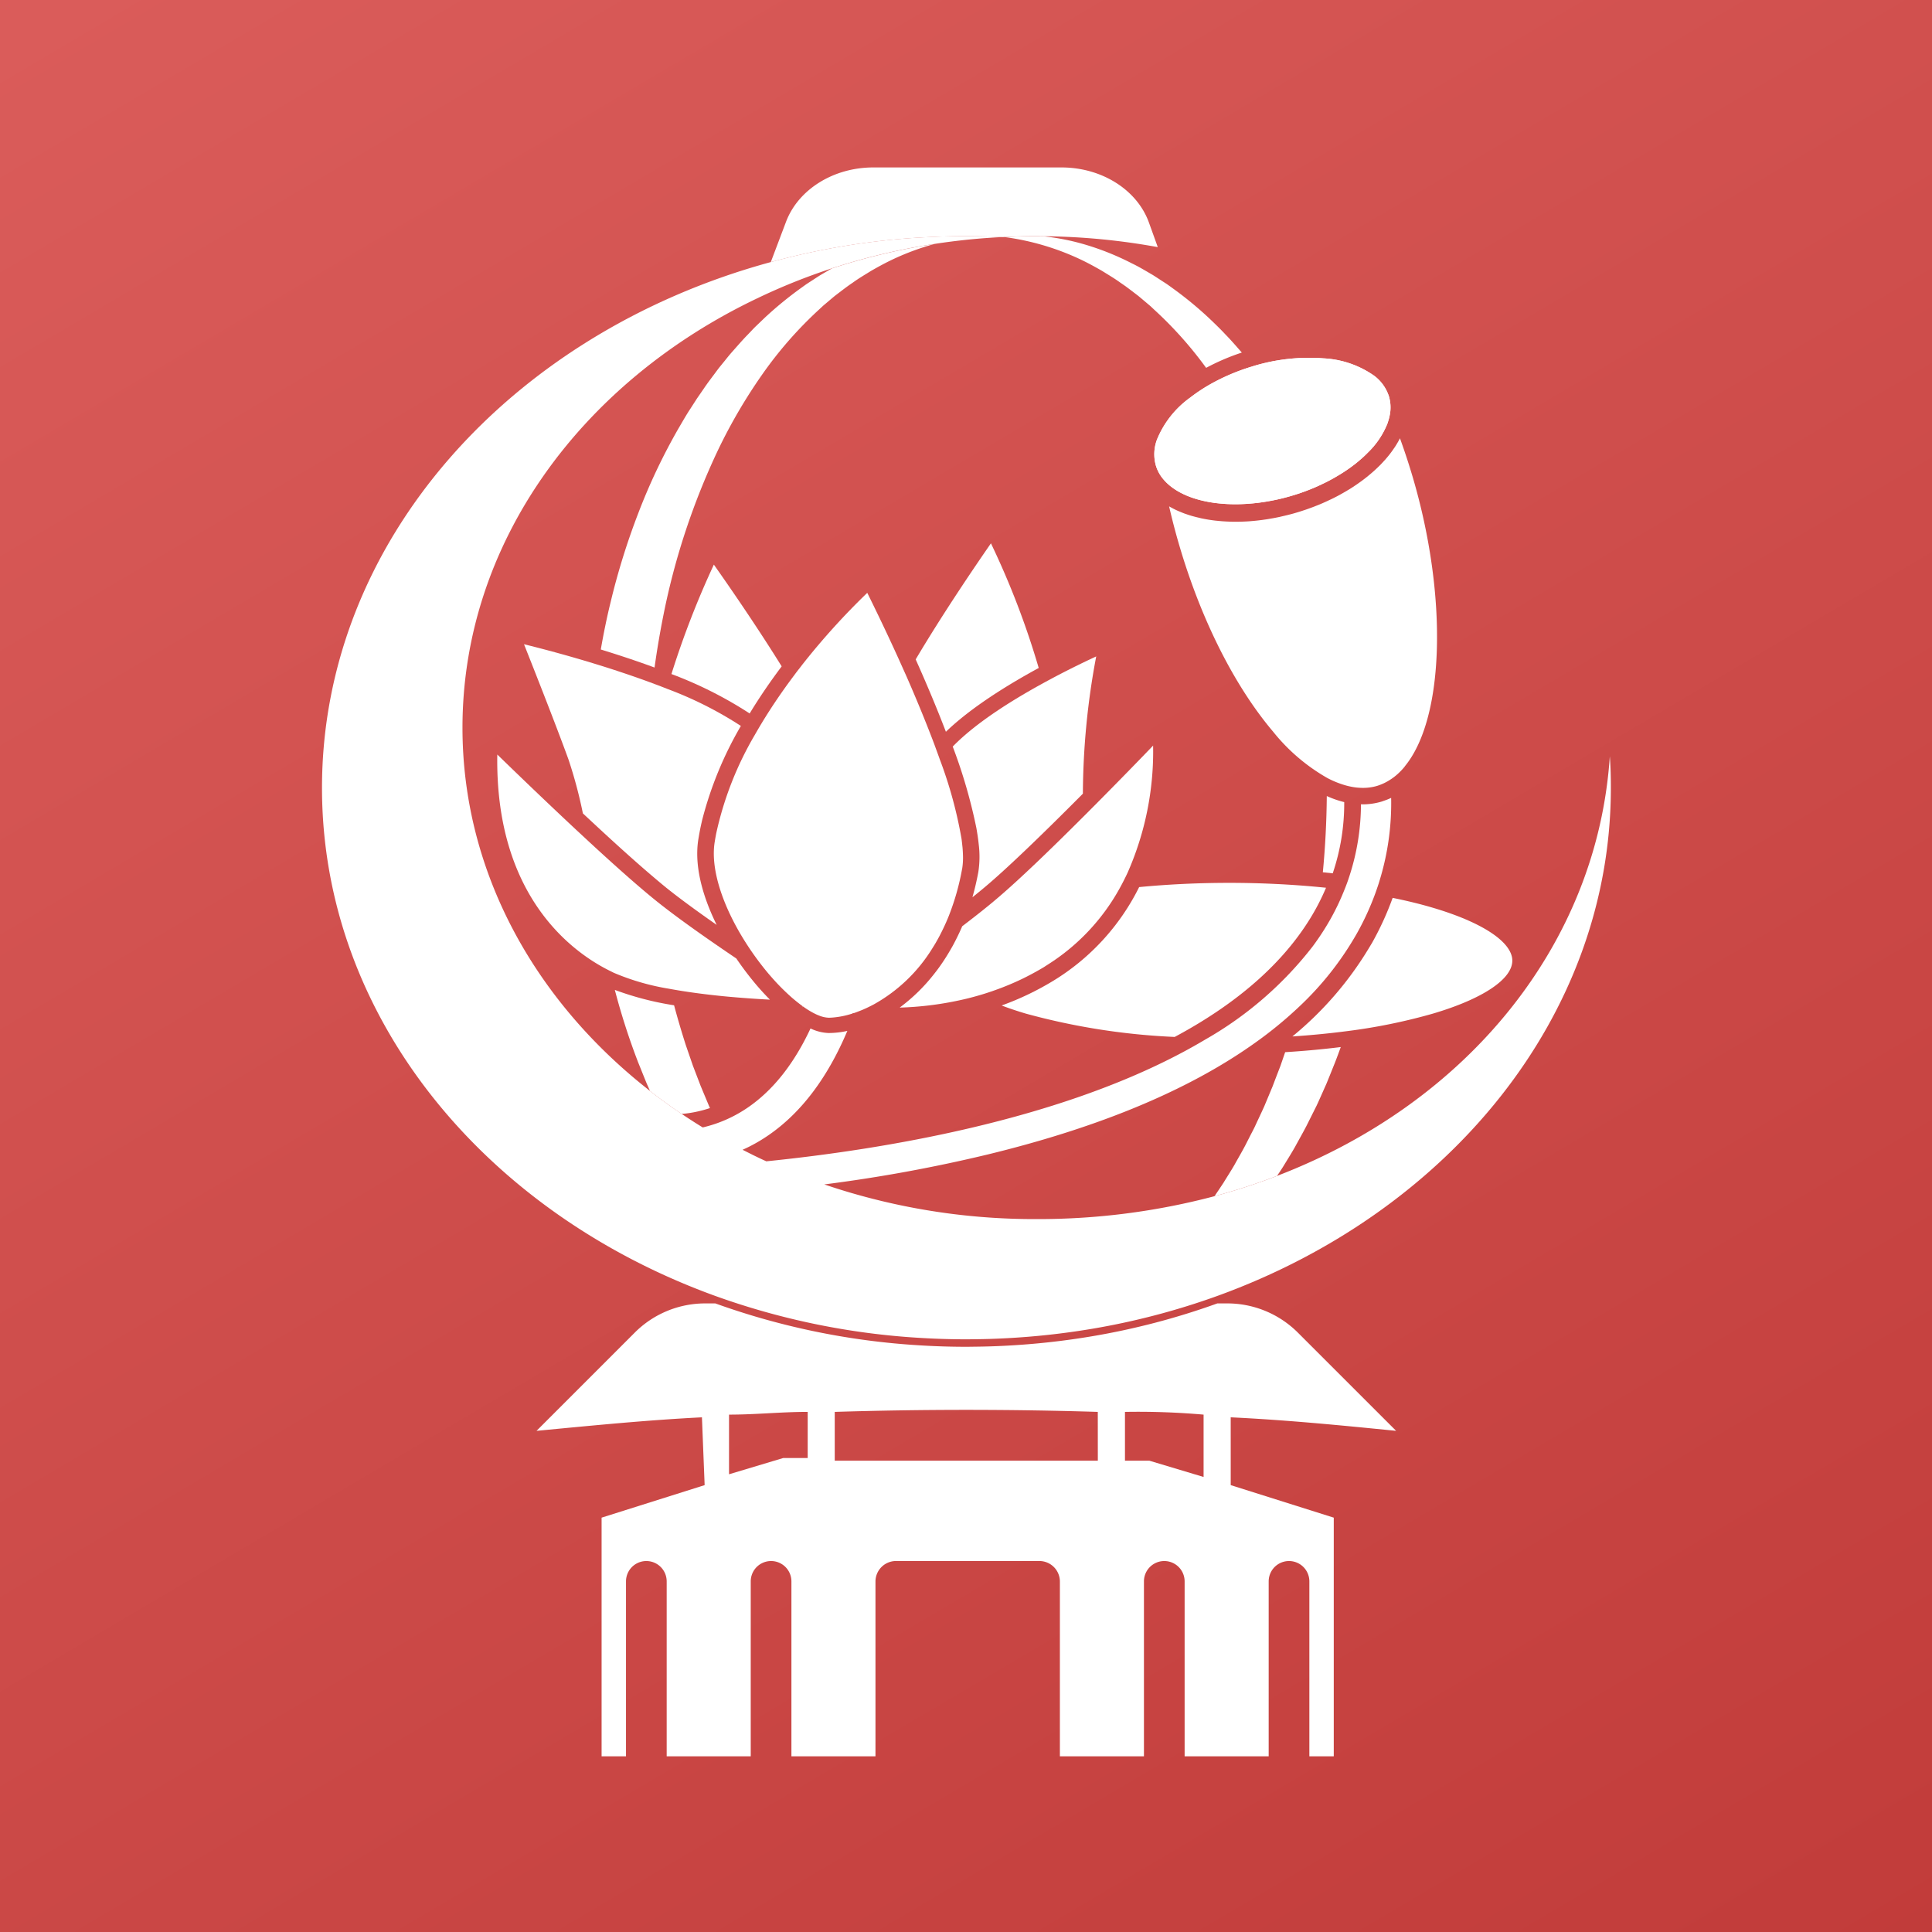 <svg xmlns="http://www.w3.org/2000/svg" xmlns:xlink="http://www.w3.org/1999/xlink" width="300" height="300" viewBox="0 0 300 300"><rect x="0" y="0" width="300" height="300" fill="#333333" stroke="none"/><defs><linearGradient id="a" x1="0.2" y1="-0.093" x2="0.944" y2="1.168" gradientUnits="objectBoundingBox"><stop offset="0" stop-color="#da5c5a"/><stop offset="1" stop-color="#bf3937"/></linearGradient></defs><g transform="translate(972)"><path d="M0,0H300V300H0Z" transform="translate(-972)" fill="url(#a)"/><g transform="translate(293.637 64.737)"><path d="M231.119,23.84a39.89,39.89,0,0,0-6.835,2.568c-1.022.5-2.014,1.042-3,1.61-.962.6-1.939,1.167-2.852,1.835-.937.623-1.82,1.326-2.712,2-.439.354-.862.723-1.291,1.082-.214.184-.434.359-.643.548l-.618.573a61.842,61.842,0,0,0-8.834,10.115,82.679,82.679,0,0,0-6.79,11.616,109.9,109.9,0,0,0-8.48,25.575q-.823,4.1-1.4,8.246c-2.827-1.042-5.673-1.979-8.346-2.8.424-2.443.917-4.871,1.506-7.279a108.862,108.862,0,0,1,4.307-13.869,93.178,93.178,0,0,1,6.232-13.147c.618-1.047,1.211-2.109,1.885-3.121l.987-1.536,1.037-1.5c.673-1.012,1.431-1.969,2.149-2.951.364-.489.763-.952,1.142-1.426s.758-.952,1.167-1.406c.808-.912,1.6-1.835,2.458-2.707.424-.434.828-.892,1.271-1.311l1.321-1.266a57.8,57.8,0,0,1,5.654-4.631l.743-.533c.249-.17.508-.334.763-.5.514-.329,1.017-.668,1.536-.987.578-.334,1.152-.678,1.735-1.007A99.363,99.363,0,0,1,231.119,23.84Z" transform="translate(-1351.663 -50.691)" fill="#fff"/><path d="M198.467,274.521a19.115,19.115,0,0,1-4.4.917q-2.535-1.705-4.911-3.56l-.488-1.1c-.464-1.117-.907-2.248-1.366-3.37a105.951,105.951,0,0,1-3.614-11.232,47.288,47.288,0,0,0,9.2,2.388q.838,3.118,1.825,6.192l1.1,3.191,1.206,3.151,1.3,3.111C198.367,274.317,198.417,274.422,198.467,274.521Z" transform="translate(-1353.855 -167.2)" fill="#fff"/><path d="M407.53,196.732a33.946,33.946,0,0,1-1.785,11.058l-1.535-.165q.561-5.9.613-11.835A15.63,15.63,0,0,0,407.53,196.732Z" transform="translate(-1464.436 -136.917)" fill="#fff"/><path d="M341.917,39.477a34.291,34.291,0,0,0-5.544,2.373,60.115,60.115,0,0,0-8.027-9l-.613-.578c-.214-.184-.429-.359-.643-.543-.429-.359-.858-.728-1.291-1.082-.892-.678-1.78-1.381-2.712-2-.912-.668-1.889-1.236-2.852-1.84-.982-.568-1.974-1.112-2.991-1.61a39.935,39.935,0,0,0-12.174-3.654c1.655-.095,3.31-.135,4.966-.135.364,0,.723.01,1.087.015a36.493,36.493,0,0,1,7.029,1.461,41.787,41.787,0,0,1,6.715,2.757c1.1.523,2.134,1.162,3.191,1.77.519.324,1.022.658,1.536.992.254.165.514.329.768.5l.738.533a56.635,56.635,0,0,1,5.658,4.636c.882.838,1.765,1.68,2.593,2.572.857.872,1.65,1.795,2.458,2.712.035.04.075.09.11.13Z" transform="translate(-1414.722 -49.468)" fill="#fff"/><path d="M292.35,12.364H292.3a103.39,103.39,0,0,0-17.693-1.68c-.364,0-.723-.015-1.087-.015-1.655,0-3.31.04-4.965.135a1.579,1.579,0,0,0-.214.01c-1.456-.08-2.911-.115-4.387-.13h0c-.444,0-.882-.015-1.331-.015q-2.752,0-5.469.13c-.344.015-.683.035-1.022.055-.244.01-.484.025-.728.04-.015,0-.03,0-.045,0h-.035a113.07,113.07,0,0,0-23.063,3.809l2.358-6.237C236.513,3.425,241.987,0,248.179,0H277.4c6.277,0,11.791,3.5,13.6,8.615l1.351,3.749Z" transform="translate(-1378.211 -38.737)" fill="#fff"/><path d="M354.548,223.588c-.369.867-.773,1.73-1.211,2.567-.16.3-.319.608-.489.907-4.263,7.613-11.6,14.238-21.8,19.692a104.441,104.441,0,0,1-23.122-3.624c-1.331-.394-2.587-.813-3.739-1.256a.387.387,0,0,1,.08-.035,44.371,44.371,0,0,0,7.757-3.7,35.512,35.512,0,0,0,13.505-14.652c4.507-.434,9.218-.658,14.009-.658s9.677.234,14.293.688C354.074,223.543,354.314,223.563,354.548,223.588Z" transform="translate(-1414.28 -150.476)" fill="#fff"/><path d="M428.87,237.252c0,2.867-4.607,5.938-12.324,8.216A88.911,88.911,0,0,1,403,248.215c-2.612.339-5.394.608-8.276.8a53.188,53.188,0,0,0,12.02-13.954c.055-.09.11-.179.16-.269q.127-.2.239-.4a46.144,46.144,0,0,0,3.146-6.895c2.263.459,4.372.977,6.262,1.54,7.717,2.278,12.324,5.349,12.324,8.221Z" transform="translate(-1459.677 -152.813)" fill="#fff"/><path d="M292.451,102.169c-1.929,29.07-22.006,53.778-51.674,65.155a99.13,99.13,0,0,1-9.712,3.151,106.783,106.783,0,0,1-27.634,3.555,101.34,101.34,0,0,1-27.136-3.6c-1-.274-1.989-.558-2.971-.862-.957-.294-1.9-.6-2.847-.922a235.263,235.263,0,0,0,25.466-4.671q24-5.848,38.931-15.614c.563-.369,1.117-.743,1.66-1.117s1.077-.758,1.6-1.137a62.853,62.853,0,0,0,6.032-5.015,48.227,48.227,0,0,0,9-11.4,42.294,42.294,0,0,0,2.872-6.242c.13-.349.244-.7.364-1.047.055-.17.115-.339.17-.514l.15-.494a40.865,40.865,0,0,0,1.775-12.768,10.643,10.643,0,0,1-1.082.434c-.135.045-.264.1-.4.14a10.306,10.306,0,0,1-2.976.429c-.08,0-.155-.01-.229-.01a36.307,36.307,0,0,1-1.76,11.048c-.11.344-.224.683-.344,1.022s-.259.7-.4,1.047a37.54,37.54,0,0,1-2.209,4.671,40.517,40.517,0,0,1-2.812,4.317,56.394,56.394,0,0,1-16.607,14.4c-.593.354-1.192.7-1.8,1.042s-1.216.678-1.84,1.007c-19.872,10.579-46.23,15.021-64.566,16.886-.254-.12-.514-.234-.768-.354-.489-.229-.972-.464-1.456-.7.01-.005.015-.005.02-.01a.063.063,0,0,1-.03,0c-.489-.239-.967-.484-1.451-.728.379-.169.758-.349,1.132-.538a25.785,25.785,0,0,0,2.792-1.655c5.13-3.495,9.248-8.934,12.344-16.267a13.46,13.46,0,0,1-2.867.329h-.06a7.091,7.091,0,0,1-2.792-.708q-3.851,8.241-9.727,12.274a20.7,20.7,0,0,1-4.786,2.443,21.511,21.511,0,0,1-2.224.653c-.533-.329-1.067-.658-1.59-1-.563-.359-1.122-.728-1.675-1.1q-2.535-1.705-4.911-3.56c-17.9-13.954-29.13-34.06-29.13-56.41,0-28.691,18.486-53.668,45.771-66.675a94.8,94.8,0,0,1,11.6-4.656,99.364,99.364,0,0,1,15.909-3.789,101.233,101.233,0,0,1,10.679-1.072c-1.456-.08-2.912-.115-4.387-.13h0c-.444,0-.882-.015-1.331-.015q-2.752,0-5.469.13c-.344.015-.683.035-1.022.055-.244.01-.484.025-.728.04-.015,0-.03,0-.045,0h-.035a113.069,113.069,0,0,0-23.063,3.809C121.745,36.431,92.48,68.831,92.48,107.07c0,35.456,25.166,65.887,61.072,78.895a113.561,113.561,0,0,0,31.672,6.506q3.619.224,7.3.229c.449,0,.892-.01,1.341-.015q2.4-.022,4.781-.15a116.874,116.874,0,0,0,13.361-1.461,112.154,112.154,0,0,0,19.5-5.11c35.915-13.007,61.106-43.438,61.106-78.895C292.615,105.41,292.575,103.789,292.451,102.169Z" transform="translate(-1308.117 -49.468)" fill="#fff"/><path d="M390.068,273.97c-.284.793-.573,1.575-.877,2.358-.454,1.127-.9,2.253-1.361,3.37-.5,1.112-.982,2.223-1.491,3.325l-1.63,3.255c-.563,1.077-1.167,2.134-1.745,3.2-.6,1.057-1.251,2.089-1.884,3.126-.294.464-.6.922-.907,1.376a99.127,99.127,0,0,1-9.712,3.151c.474-.7.947-1.4,1.406-2.1.583-.962,1.2-1.9,1.755-2.872.543-.987,1.117-1.949,1.635-2.946l.763-1.5c.254-.5.529-.992.763-1.506.469-1.022.957-2.029,1.416-3.056l1.3-3.116c.394-1.052.8-2.1,1.206-3.151l.728-2.119C384.369,274.583,387.266,274.319,390.068,273.97Z" transform="translate(-1447.512 -176.121)" fill="#fff"/><path d="M267.085,369.173c8.839.424,17.265,1.261,25.685,2.1l-15.245-15.241a15.511,15.511,0,0,0-10.948-4.547h-1.565a112.162,112.162,0,0,1-19.5,5.11,116.871,116.871,0,0,1-13.361,1.461q-2.378.127-4.781.15c-.449.005-.892.015-1.341.015q-3.687,0-7.3-.229a113.563,113.563,0,0,1-31.672-6.506h-1.575a15.45,15.45,0,0,0-10.948,4.547l-15.24,15.241c8.839-.843,17.265-1.68,25.685-2.1l.419,10.529-16,5.05V421.81h3.789V394.649a3.158,3.158,0,1,1,6.317,0V421.81h13.052V394.649a3.158,3.158,0,1,1,6.317,0V421.81h13.052V394.649a3.184,3.184,0,0,1,3.161-3.161H237.4a3.188,3.188,0,0,1,3.161,3.161V421.81h13.052V394.649a3.158,3.158,0,1,1,6.317,0V421.81h13.052V394.649a3.158,3.158,0,1,1,6.317,0V421.81h3.789V384.753l-16-5.05ZM201.4,375.49h-3.789l-8.425,2.528v-9.263c4.213,0,8-.424,12.214-.424Zm45.053.419H205.6v-7.578c13.476-.419,27.37-.419,40.846,0Zm16.422,2.528-8.42-2.528h-3.789v-7.578a117.538,117.538,0,0,1,12.209.424Z" transform="translate(-1341.619 -213.83)" fill="#fff"/><path d="M296.5,136.433a127.88,127.88,0,0,0-7.418-19.354c-2.2,3.171-7.383,10.759-11.686,18.022,1.555,3.47,3.2,7.344,4.691,11.237C285.975,142.59,291.594,139.1,296.5,136.433Z" transform="translate(-1400.846 -97.447)" fill="#fff"/><path d="M218.435,139.509c-4.058-6.536-8.525-12.957-10.529-15.8A138.974,138.974,0,0,0,201.32,140.7a62.1,62.1,0,0,1,12.144,6.122C215.09,144.145,216.8,141.687,218.435,139.509Z" transform="translate(-1362.695 -100.772)" fill="#fff"/><path d="M311.21,152.3a116.778,116.778,0,0,0-2.069,21.313c-6.441,6.481-11.357,11.187-14.612,13.989-.738.633-1.59,1.341-2.538,2.094.364-1.281.673-2.612.922-3.963a15.6,15.6,0,0,0,.06-4.2c-.045-.414-.095-.843-.16-1.281s-.13-.853-.209-1.3A81.5,81.5,0,0,0,288.93,166.3c2.966-3.051,7.668-6.351,13.979-9.811.334-.184.663-.364.992-.538s.663-.359.987-.528C307.411,154.095,309.669,153.013,311.21,152.3Z" transform="translate(-1406.628 -115.108)" fill="#fff"/><path d="M185.318,192.083c-3.27-2.283-5.888-4.213-7.8-5.748-.728-.593-1.5-1.236-2.293-1.919-2.538-2.159-5.723-5.025-9.472-8.52l-1.211-1.127a70.6,70.6,0,0,0-2.228-8.351c-1.989-5.489-5.858-15.255-6.915-17.918,2.782.688,6.94,1.78,11.516,3.2,1.077.329,2.194.688,3.315,1.062,1.765.583,3.475,1.181,5.085,1.78l.5.189c.269.1.538.2.8.3l1.017.4a58.23,58.23,0,0,1,11.442,5.758,56.98,56.98,0,0,0-6.012,14.622c-.1.434-.2.873-.289,1.316s-.174.9-.249,1.356l-.06.349C181.738,183.463,183.538,188.483,185.318,192.083Z" transform="translate(-1339.669 -113.203)" fill="#fff"/><path d="M173.664,219.214a36.98,36.98,0,0,1-8.5-2.463c-.065-.03-.135-.065-.2-.1-.085-.04-.165-.085-.249-.125-5.449-2.637-18.017-11.187-17.643-33.667,3.953,3.844,7.658,7.383,11.008,10.529l1.416,1.326c.314.284.623.578.937.867l1.057.982c3.973,3.664,7.219,6.536,9.652,8.53.15.12.294.239.439.354l.145.12c2.8,2.253,6.985,5.265,12.459,8.959a48.761,48.761,0,0,0,3.1,4.088c.678.8,1.391,1.57,2.119,2.308-2.353-.125-4.6-.289-6.7-.484-1.6-.15-3.161-.329-4.641-.528-1.276-.17-2.553-.364-3.8-.588Z" transform="translate(-1335.488 -130.433)" fill="#fff"/><path d="M307.807,199.787c-.174.374-.354.748-.543,1.122s-.4.778-.613,1.167a32.659,32.659,0,0,1-11.187,11.97l-.264.169c-.145.095-.289.189-.439.284-1.117.668-2.258,1.281-3.39,1.83a42.411,42.411,0,0,1-4.088,1.7c-.872.314-1.75.6-2.617.848-.509.15-1.022.284-1.526.414s-.977.234-1.461.339a50.826,50.826,0,0,1-9.278,1.132,27.831,27.831,0,0,0,5.394-5.28c.324-.409.588-.758.827-1.1.394-.548.788-1.147,1.206-1.825.294-.484.563-.942.828-1.416.494-.917.927-1.8,1.326-2.7l.075-.175c.015-.045.035-.085.05-.13,1.426-1.087,2.727-2.1,3.869-3.031.648-.523,1.3-1.072,1.944-1.625,3.016-2.587,7.448-6.805,13.177-12.533.374-.369.743-.743,1.122-1.127l.678-.678.444-.449c3.565-3.595,6.7-6.83,8.415-8.615A46.591,46.591,0,0,1,307.807,199.787Z" transform="translate(-1398.339 -129.039)" fill="#fff"/><path d="M253.069,175.34a38.112,38.112,0,0,1-2.064,7.309c-.254.643-.543,1.3-.907,2.054-.17.359-.349.708-.523,1.047-.219.414-.444.813-.668,1.2-.165.269-.329.538-.494.8a24.85,24.85,0,0,1-9.044,8.645c-.06.035-.13.07-.194.1-.229.125-.459.234-.693.349-.159.08-.324.155-.489.229-.04.02-.085.035-.125.055s-.09.04-.13.06c-.3.125-.6.244-.892.354-.195.08-.394.15-.588.214h-.184v.055a13.394,13.394,0,0,1-2.966.623c-.269.025-.518.04-.773.04a4.446,4.446,0,0,1-1.525-.354c-.11-.045-.219-.085-.339-.14a11.492,11.492,0,0,1-1.112-.593c-.2-.12-.4-.244-.6-.384-.125-.085-.249-.17-.359-.249l-.06-.045-.1.16.065-.184c-.264-.189-.523-.389-.808-.613l-.249-.2-.15-.125c-.14-.115-.284-.234-.429-.359a35.23,35.23,0,0,1-2.568-2.508c-.344-.379-.693-.773-1.042-1.177-.474-.558-.947-1.152-1.411-1.76-.663-.872-1.246-1.7-1.785-2.518-3.545-5.379-5.494-10.808-5.344-14.9a10.612,10.612,0,0,1,.125-1.316l.01-.055c.07-.444.15-.878.234-1.316a52.053,52.053,0,0,1,5.988-15.28c.13-.229.264-.459.394-.683l.164-.284c.189-.319.379-.638.568-.952,1.331-2.194,2.827-4.417,4.442-6.606.234-.319.469-.628.7-.942s.474-.623.718-.932c.135-.174.269-.354.4-.523A110,110,0,0,1,238.337,132.5c.987,1.984,2.842,5.773,4.891,10.295l1.107,2.463c.6,1.356,1.187,2.732,1.75,4.078.957,2.288,1.84,4.5,2.622,6.566l.508,1.391c.125.339.249.678.364,1.007a67.288,67.288,0,0,1,3.4,12.414c.06.444.1.862.145,1.261q.06.658.075,1.256a10.72,10.72,0,0,1-.125,2.109Z" transform="translate(-1369.307 -105.18)" fill="#fff"/><path d="M258.15,263.788h-.01S258.15,263.783,258.15,263.788Z" transform="translate(-1391.188 -171.014)" fill="#fff"/><path d="M392.938,135.326a10.423,10.423,0,0,1-1.152,1.211,8.8,8.8,0,0,1-1.2.9,8.494,8.494,0,0,1-.907.5,8.217,8.217,0,0,1-1.067.414,7.783,7.783,0,0,1-2.538.294,8.585,8.585,0,0,1-1.281-.14,10.752,10.752,0,0,1-1.3-.314,14.708,14.708,0,0,1-2.582-1.067,29.444,29.444,0,0,1-8.4-7.169c-5.993-7.074-11.167-17.324-14.567-28.871-.613-2.079-1.152-4.148-1.605-6.142.12.07.244.14.364.2l.06.035c.065.03.125.065.184.095.329.174.628.314.907.429a.877.877,0,0,0,.14.055c.269.12.543.224.833.334l.075.025c.08.025.164.05.249.085.224.075.459.15.693.219l.369.1c.234.065.484.125.723.179l.359.09c.309.065.618.125.932.179l.174.03c.374.06.758.115,1.152.16l.324.03c.279.03.568.055.858.075l.424.025c.269.015.543.025.818.035l.429.01c.274,0,.558,0,.877-.01.125,0,.259,0,.384-.01.429-.015.853-.035,1.271-.065l.06-.01c.409-.03.833-.07,1.246-.12.139-.015.279-.035.424-.055h.045c.284-.045.568-.08.857-.125.16-.025.324-.055.484-.085.284-.045.578-.1.867-.155l.484-.1c.095-.015.184-.04.264-.06l.828-.194c.09-.02.179-.04.264-.065.5-.12.937-.239,1.341-.364.439-.125.862-.264,1.291-.409.085-.025.165-.055.254-.085.414-.145.818-.289,1.216-.444l.045-.015c.055-.025.115-.045.155-.065.379-.145.748-.294,1.112-.454.05-.02.1-.045.145-.065.329-.145.658-.294.972-.449l.05-.02c.045-.02.09-.04.13-.06l.09-.045c.045-.02.09-.045.145-.07l.125-.06c.334-.17.663-.334.987-.514l.08-.045c.344-.189.688-.389,1.027-.588l.12-.075.055-.03c.344-.2.673-.414,1-.633.055-.035.115-.08.179-.12.324-.219.643-.444.982-.693.314-.229.618-.469.917-.708l.165-.14c.294-.234.573-.484.858-.733.03-.03.06-.06.095-.09q.382-.351.733-.7l.115-.11c.244-.254.479-.513.713-.768l.135-.155c.229-.264.449-.528.678-.828q.307-.4.568-.793l.115-.16c.179-.269.344-.543.5-.813l.09-.155c.08-.15.16-.3.239-.454.713,1.954,1.376,3.983,1.984,6.032,5.464,18.541,4.946,37.431-1.236,44.914Z" transform="translate(-1440.436 -81.049)" fill="#fff"/><path d="M376.086,79.638c-.489.2-.972.384-1.436.543l-.085.035c-.494.17-1,.334-1.551.494-.773.229-1.55.429-2.308.593-7.732,1.675-14.857.334-17.738-3.345l-.05-.06a5.859,5.859,0,0,1-.977-1.924,6.463,6.463,0,0,1,.179-3.993,15.01,15.01,0,0,1,5.14-6.511,26.632,26.632,0,0,1,3.963-2.533,31.992,31.992,0,0,1,5.748-2.333l.1-.035a29.739,29.739,0,0,1,10.913-1.206,14.972,14.972,0,0,1,7.847,2.687,6.486,6.486,0,0,1,2.323,3.255,6.108,6.108,0,0,1,.209,2.224c-.02.16-.04.319-.065.474-.035.209-.08.419-.14.658-.075.279-.155.538-.239.793a12.927,12.927,0,0,1-3.016,4.507c-.159.16-.319.324-.5.494-.08.075-.159.155-.244.229-.174.16-.354.319-.553.484-.1.095-.214.189-.334.284a1.452,1.452,0,0,1-.12.095c-.055.05-.1.09-.155.13-.08.06-.155.125-.224.179-.035.025-.065.045-.095.07-.165.125-.334.249-.5.374-.369.264-.713.5-1.057.723-.464.3-.957.6-1.5.907l-.04.025c-.593.334-1.147.623-1.7.882-.568.279-1.147.538-1.725.773l-.075.03Z" transform="translate(-1438.107 -68.456)" fill="#fff"/><path d="M388.371,67.529c-.02.16-.04.319-.065.474-.035.209-.08.419-.14.658-.075.279-.155.538-.239.793a12.927,12.927,0,0,1-3.016,4.507c-.159.16-.319.324-.5.494-.08.075-.159.155-.244.229-.174.16-.354.319-.553.484-.1.095-.214.189-.334.284a1.445,1.445,0,0,1-.12.095c-.055.05-.1.09-.155.13-.08.06-.155.125-.224.179-.035.025-.065.045-.095.07-.165.125-.334.249-.5.374-.369.264-.713.5-1.057.723-.464.3-.957.6-1.5.907l-.04.025c-.593.334-1.147.623-1.7.882-.568.279-1.147.538-1.725.773l-.075.03c-.489.2-.972.384-1.436.543l-.085.035c-.494.17-1,.334-1.55.494-.773.229-1.55.429-2.308.593-7.732,1.675-14.857.334-17.738-3.345l-.05-.06a5.859,5.859,0,0,1-.977-1.924,6.463,6.463,0,0,1,.179-3.993,15.01,15.01,0,0,1,5.14-6.511,26.629,26.629,0,0,1,3.963-2.533,31.991,31.991,0,0,1,5.748-2.333l.1-.035a29.74,29.74,0,0,1,10.913-1.206,14.971,14.971,0,0,1,7.847,2.687,6.486,6.486,0,0,1,2.323,3.255,6.108,6.108,0,0,1,.209,2.224Z" transform="translate(-1438.107 -68.456)" fill="#fff"/></g></g></svg>